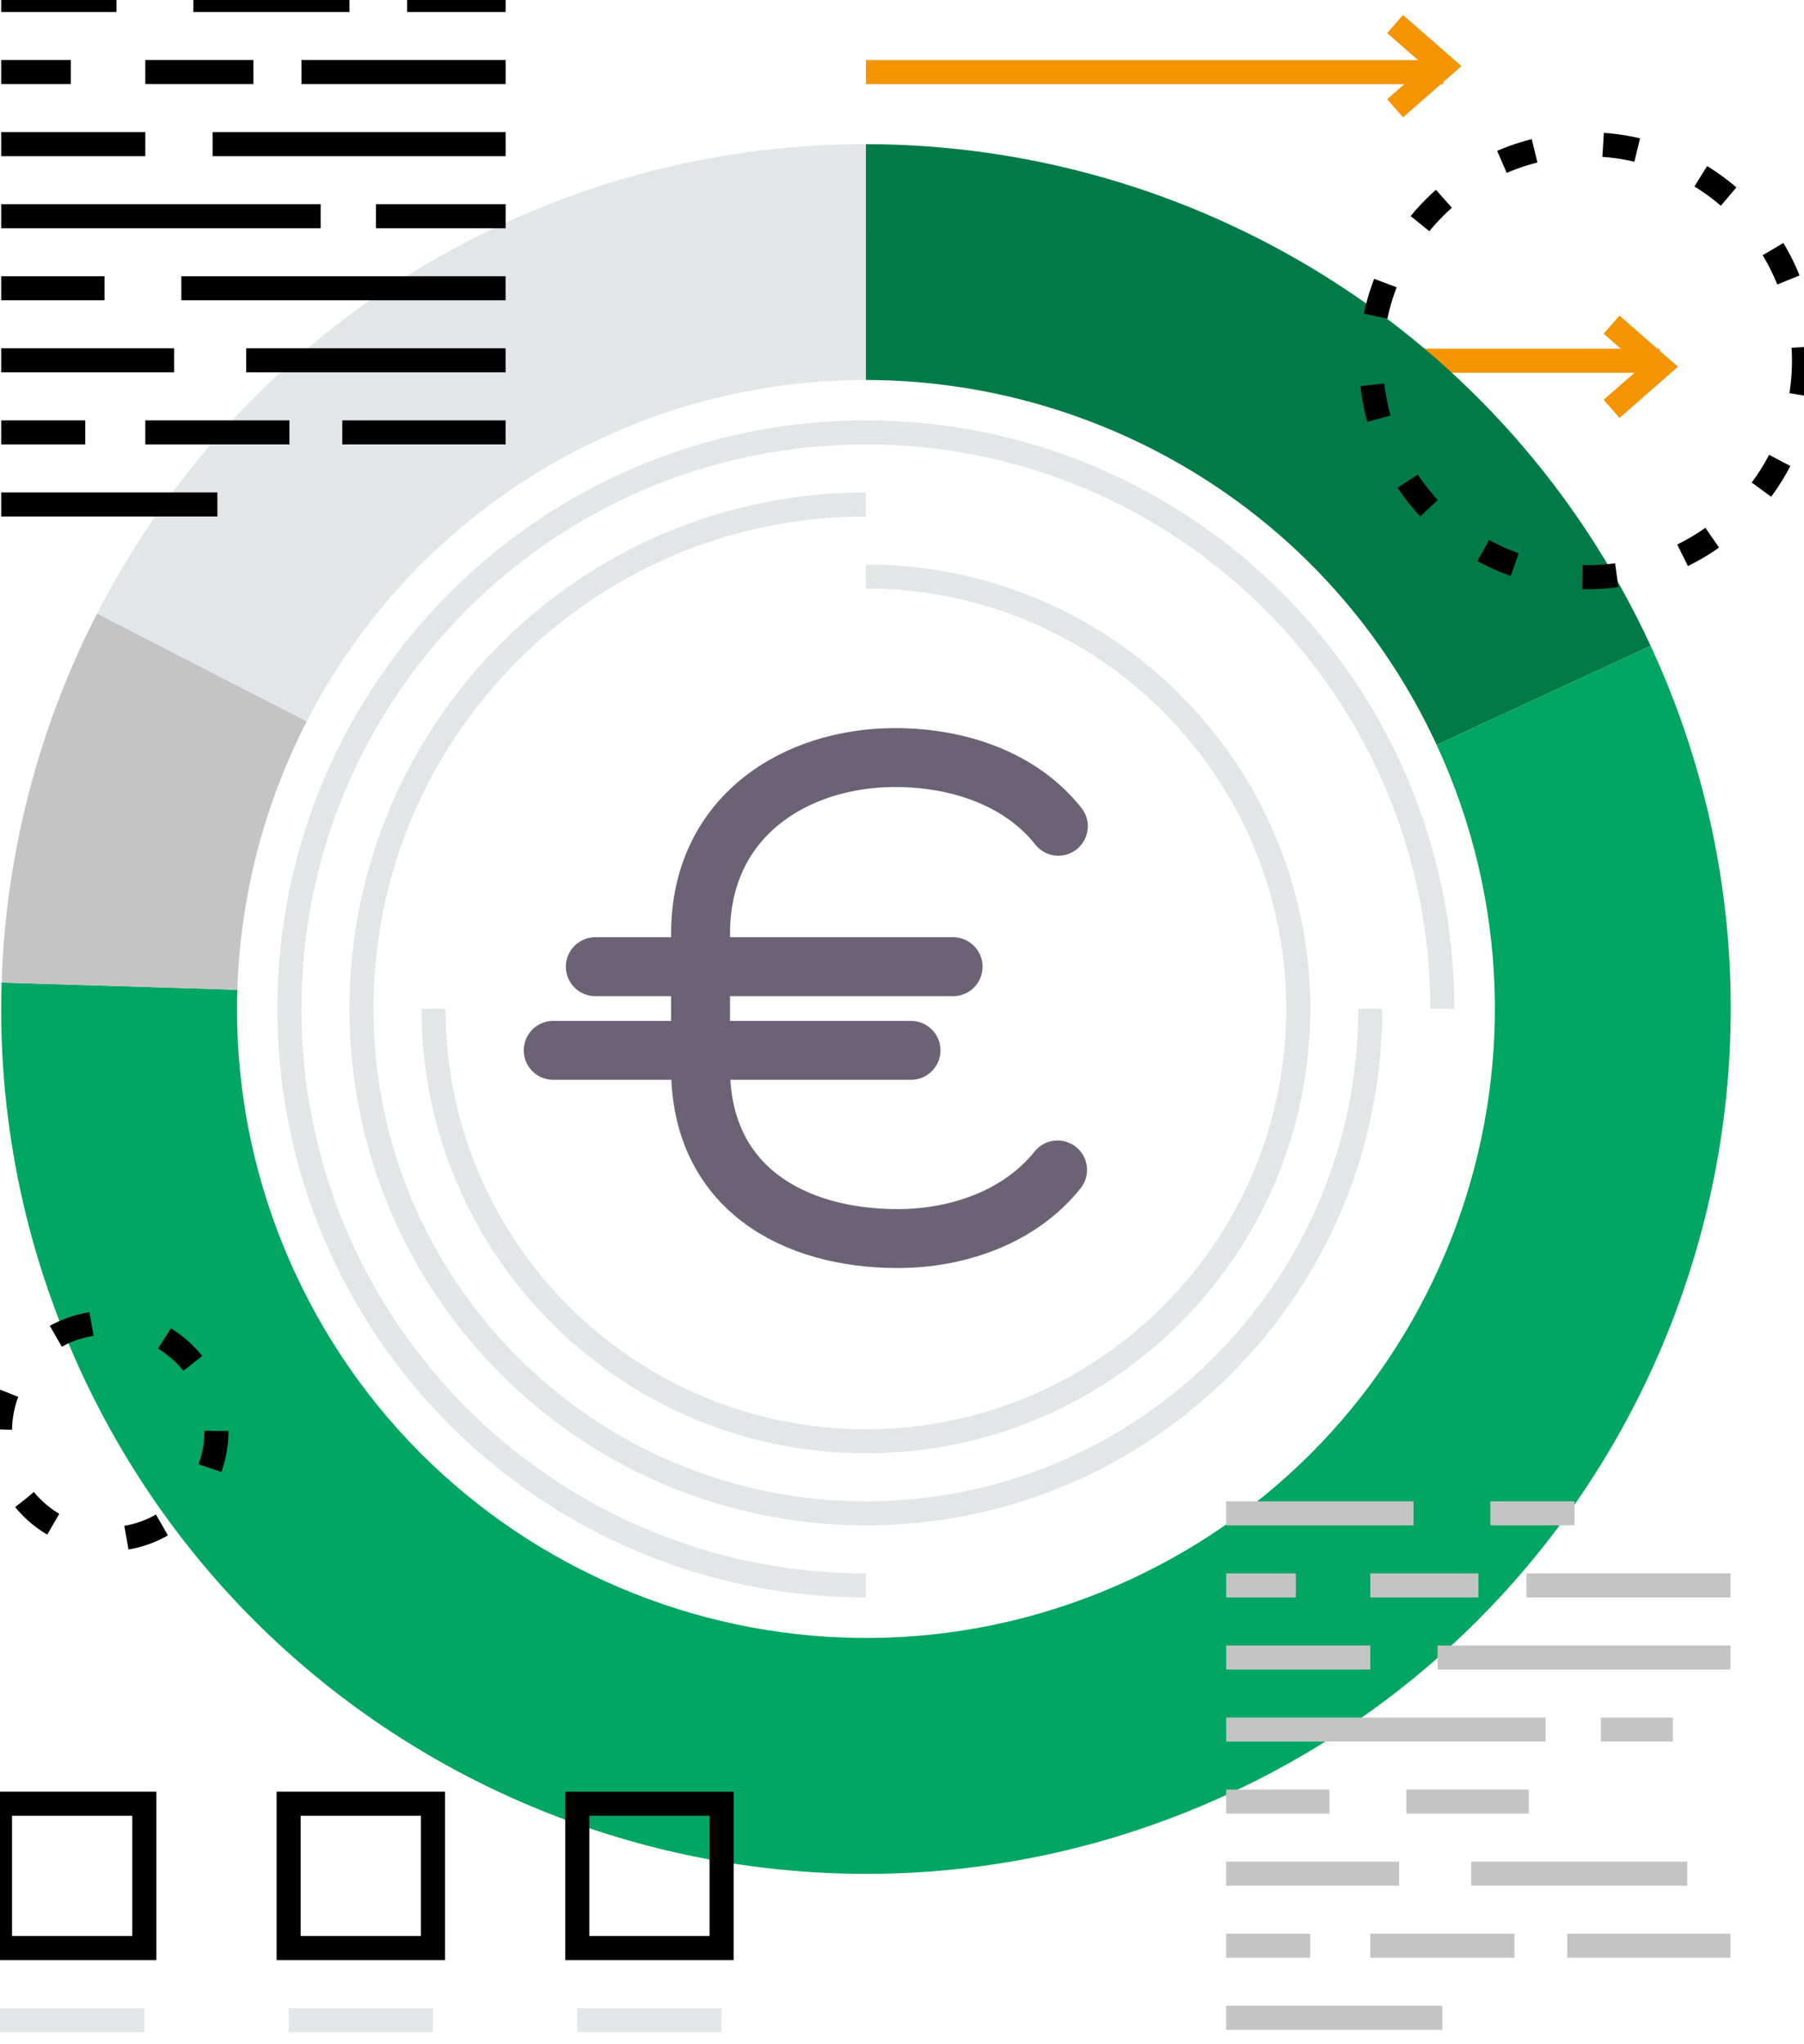 <?xml version="1.0" encoding="UTF-8"?>
<svg width="150px" height="170px" viewBox="0 0 150 170" version="1.1" xmlns="http://www.w3.org/2000/svg" xmlns:xlink="http://www.w3.org/1999/xlink">
    <!-- Generator: sketchtool 49 (51002) - http://www.bohemiancoding.com/sketch -->
    <title>F5D59115-BA29-40A2-B82F-82E36573BC9F</title>
    <desc>Created with sketchtool.</desc>
    <defs></defs>
    <g id="Symbols" stroke="none" stroke-width="1" fill="none" fill-rule="evenodd">
        <g id="icon_1">
            <g id="Page-1">
                <path d="M90,30 L138,30" id="Stroke-1" stroke="#F39400" stroke-width="2"></path>
                <polyline id="Stroke-2" stroke="#F39400" stroke-width="2" points="134 27 138 30.499 134 34"></polyline>
                <g id="Group-104">
                    <path d="M137.253,53.713 C125.112,27.454 99.139,12.006 71.997,11.988 L71.997,31.6 C91.736,31.613 110.624,42.849 119.455,61.946 L137.253,53.713 Z" id="Fill-3" fill="#007B48"></path>
                    <path d="M119.454,61.946 C131.577,88.163 120.156,119.245 93.945,131.371 C80.839,137.435 66.521,137.61 53.959,132.993 C41.399,128.375 30.6,118.963 24.537,105.856 C21.008,98.222 19.49,90.177 19.736,82.308 L0.134,81.711 C-0.203,92.533 1.887,103.591 6.74,114.089 C15.074,132.112 29.924,145.053 47.195,151.401 C64.467,157.749 84.157,157.508 102.177,149.172 C138.216,132.499 153.92,89.761 137.252,53.713 L119.454,61.946 Z" id="Fill-5" fill="#00A661"></path>
                    <path d="M50.047,36.43 C57.163,33.139 64.639,31.596 71.998,31.6 L71.996,11.987 C61.879,11.98 51.604,14.101 41.816,18.628 C26.675,25.632 15.14,37.25 8.069,51.029 L25.504,59.993 C30.647,49.973 39.037,41.524 50.047,36.43" id="Fill-7" fill="#E4E5E7"></path>
                    <path d="M25.503,59.993 L8.068,51.029 C3.214,60.496 0.471,70.981 0.134,81.712 L19.736,82.309 C19.977,74.505 21.972,66.879 25.503,59.993" id="Fill-9" fill="#C4C4C4"></path>
                    <path d="M71.997,131.844 C45.524,131.844 24.065,110.38 24.065,83.901 C24.065,57.422 45.524,35.957 71.997,35.957 C98.469,35.957 119.928,57.422 119.928,83.901" id="Stroke-11" stroke="#E4E5E7" stroke-width="2"></path>
                    <g id="Group" transform="translate(46, 63)" stroke="#6B6375" stroke-linecap="round" stroke-linejoin="round" stroke-width="4.9">
                        <path d="M3.5,17.391 L33.25,17.391" id="Stroke-34"></path>
                        <path d="M0,24.348 L29.75,24.348" id="Stroke-35"></path>
                        <path d="M42,5.71 C38.947,1.843 33.816,0 28.422,0 C20.2,0 12.25,4.832 12.25,14.652 L12.25,25.834 C12.25,35.82 20.04,40 28.638,40 C33.696,40 38.833,38.178 41.936,34.292" id="Stroke-36"></path>
                    </g>
                    <path d="M113.937,83.901 C113.937,107.069 95.16,125.851 71.997,125.851 C48.834,125.851 30.057,107.069 30.057,83.901 C30.057,60.732 48.834,41.95 71.997,41.95" id="Stroke-13" stroke="#E4E5E7" stroke-width="2"></path>
                    <path d="M71.997,47.943 C91.85,47.943 107.946,64.042 107.946,83.901 C107.946,103.759 91.85,119.858 71.997,119.858 C52.144,119.858 36.048,103.759 36.048,83.901" id="Stroke-15" stroke="#E4E5E7" stroke-width="2"></path>
                    <path d="M33.853,-0 L42.04,-0" id="Stroke-23" stroke="#000000" stroke-width="2"></path>
                    <path d="M16.077,-0 L29.06,-0" id="Stroke-25" stroke="#000000" stroke-width="2"></path>
                    <path d="M0.099,-0 L9.687,-0" id="Stroke-27" stroke="#000000" stroke-width="2"></path>
                    <path d="M25.065,5.993 L42.04,5.993" id="Stroke-29" stroke="#000000" stroke-width="2"></path>
                    <path d="M12.082,5.993 L21.071,5.993" id="Stroke-31" stroke="#000000" stroke-width="2"></path>
                    <path d="M0.099,5.993 L5.892,5.993" id="Stroke-33" stroke="#000000" stroke-width="2"></path>
                    <path d="M17.676,11.988 L42.04,11.988" id="Stroke-35" stroke="#000000" stroke-width="2"></path>
                    <path d="M0.099,11.988 L12.082,11.988" id="Stroke-37" stroke="#000000" stroke-width="2"></path>
                    <path d="M31.256,17.981 L42.04,17.981" id="Stroke-39" stroke="#000000" stroke-width="2"></path>
                    <path d="M0.099,17.981 L26.663,17.981" id="Stroke-41" stroke="#000000" stroke-width="2"></path>
                    <path d="M15.079,23.972 L42.04,23.972" id="Stroke-43" stroke="#000000" stroke-width="2"></path>
                    <path d="M0.099,23.972 L8.689,23.972" id="Stroke-45" stroke="#000000" stroke-width="2"></path>
                    <path d="M20.472,29.964 L42.04,29.964" id="Stroke-47" stroke="#000000" stroke-width="2"></path>
                    <path d="M0.099,29.964 L14.48,29.964" id="Stroke-49" stroke="#000000" stroke-width="2"></path>
                    <path d="M28.461,35.957 L42.04,35.957" id="Stroke-51" stroke="#000000" stroke-width="2"></path>
                    <path d="M12.082,35.957 L24.065,35.957" id="Stroke-53" stroke="#000000" stroke-width="2"></path>
                    <path d="M0.099,35.957 L7.09,35.957" id="Stroke-55" stroke="#000000" stroke-width="2"></path>
                    <path d="M0.099,41.95 L18.074,41.95" id="Stroke-57" stroke="#000000" stroke-width="2"></path>
                    <path d="M123.924,125.851 L130.914,125.851" id="Stroke-59" stroke="#C4C4C4" stroke-width="2"></path>
                    <path d="M101.954,125.851 L117.533,125.851" id="Stroke-61" stroke="#C4C4C4" stroke-width="2"></path>
                    <path d="M126.919,131.844 L143.894,131.844" id="Stroke-63" stroke="#C4C4C4" stroke-width="2"></path>
                    <path d="M113.937,131.844 L122.925,131.844" id="Stroke-65" stroke="#C4C4C4" stroke-width="2"></path>
                    <path d="M101.954,131.844 L107.747,131.844" id="Stroke-67" stroke="#C4C4C4" stroke-width="2"></path>
                    <path d="M119.531,137.839 L143.894,137.839" id="Stroke-69" stroke="#C4C4C4" stroke-width="2"></path>
                    <path d="M101.954,137.839 L113.937,137.839" id="Stroke-71" stroke="#C4C4C4" stroke-width="2"></path>
                    <path d="M133.111,143.832 L139.101,143.832" id="Stroke-73" stroke="#C4C4C4" stroke-width="2"></path>
                    <path d="M101.954,143.832 L128.518,143.832" id="Stroke-75" stroke="#C4C4C4" stroke-width="2"></path>
                    <path d="M116.934,149.823 L127.118,149.823" id="Stroke-77" stroke="#C4C4C4" stroke-width="2"></path>
                    <path d="M101.954,149.823 L110.543,149.823" id="Stroke-79" stroke="#C4C4C4" stroke-width="2"></path>
                    <path d="M122.326,155.815 L140.299,155.815" id="Stroke-81" stroke="#C4C4C4" stroke-width="2"></path>
                    <path d="M101.954,155.815 L116.335,155.815" id="Stroke-83" stroke="#C4C4C4" stroke-width="2"></path>
                    <path d="M130.315,161.808 L143.894,161.808" id="Stroke-85" stroke="#C4C4C4" stroke-width="2"></path>
                    <path d="M113.937,161.808 L125.92,161.808" id="Stroke-87" stroke="#C4C4C4" stroke-width="2"></path>
                    <path d="M101.954,161.808 L108.945,161.808" id="Stroke-89" stroke="#C4C4C4" stroke-width="2"></path>
                    <path d="M101.954,167.801 L119.928,167.801" id="Stroke-91" stroke="#C4C4C4" stroke-width="2"></path>
                </g>
                <polygon id="Stroke-93" stroke="#000000" stroke-width="2" points="0 162 12 162 12 150 0 150"></polygon>
                <polygon id="Stroke-95" stroke="#000000" stroke-width="2" points="24 162 36 162 36 150 24 150"></polygon>
                <polygon id="Stroke-96" stroke="#000000" stroke-width="2" points="48 162 60 162 60 150 48 150"></polygon>
                <path d="M0,168 L12,168" id="Stroke-97" stroke="#E4E5E7" stroke-width="2"></path>
                <path d="M24,168 L36,168" id="Stroke-98" stroke="#E4E5E7" stroke-width="2"></path>
                <path d="M48,168 L60,168" id="Stroke-99" stroke="#E4E5E7" stroke-width="2"></path>
                <path d="M150,29.999 C150,39.941 141.941,48 132.001,48 C122.059,48 114,39.941 114,29.999 C114,20.059 122.059,12 132.001,12 C141.941,12 150,20.059 150,29.999 Z" id="Stroke-100" stroke="#000000" stroke-width="2" stroke-dasharray="2.871,5.742"></path>
                <path d="M18,118.999 C18,123.971 13.971,128 9.001,128 C4.029,128 0,123.971 0,118.999 C0,114.029 4.029,110 9.001,110 C13.971,110 18,114.029 18,118.999 Z" id="Stroke-101" stroke="#000000" stroke-width="2" stroke-dasharray="3.155,6.311"></path>
                <path d="M72,6 L120,6" id="Stroke-102" stroke="#F39400" stroke-width="2"></path>
                <polyline id="Stroke-103" stroke="#F39400" stroke-width="2" points="116 2 120 5.499 116 9"></polyline>
            </g>
        </g>
    </g>
</svg>